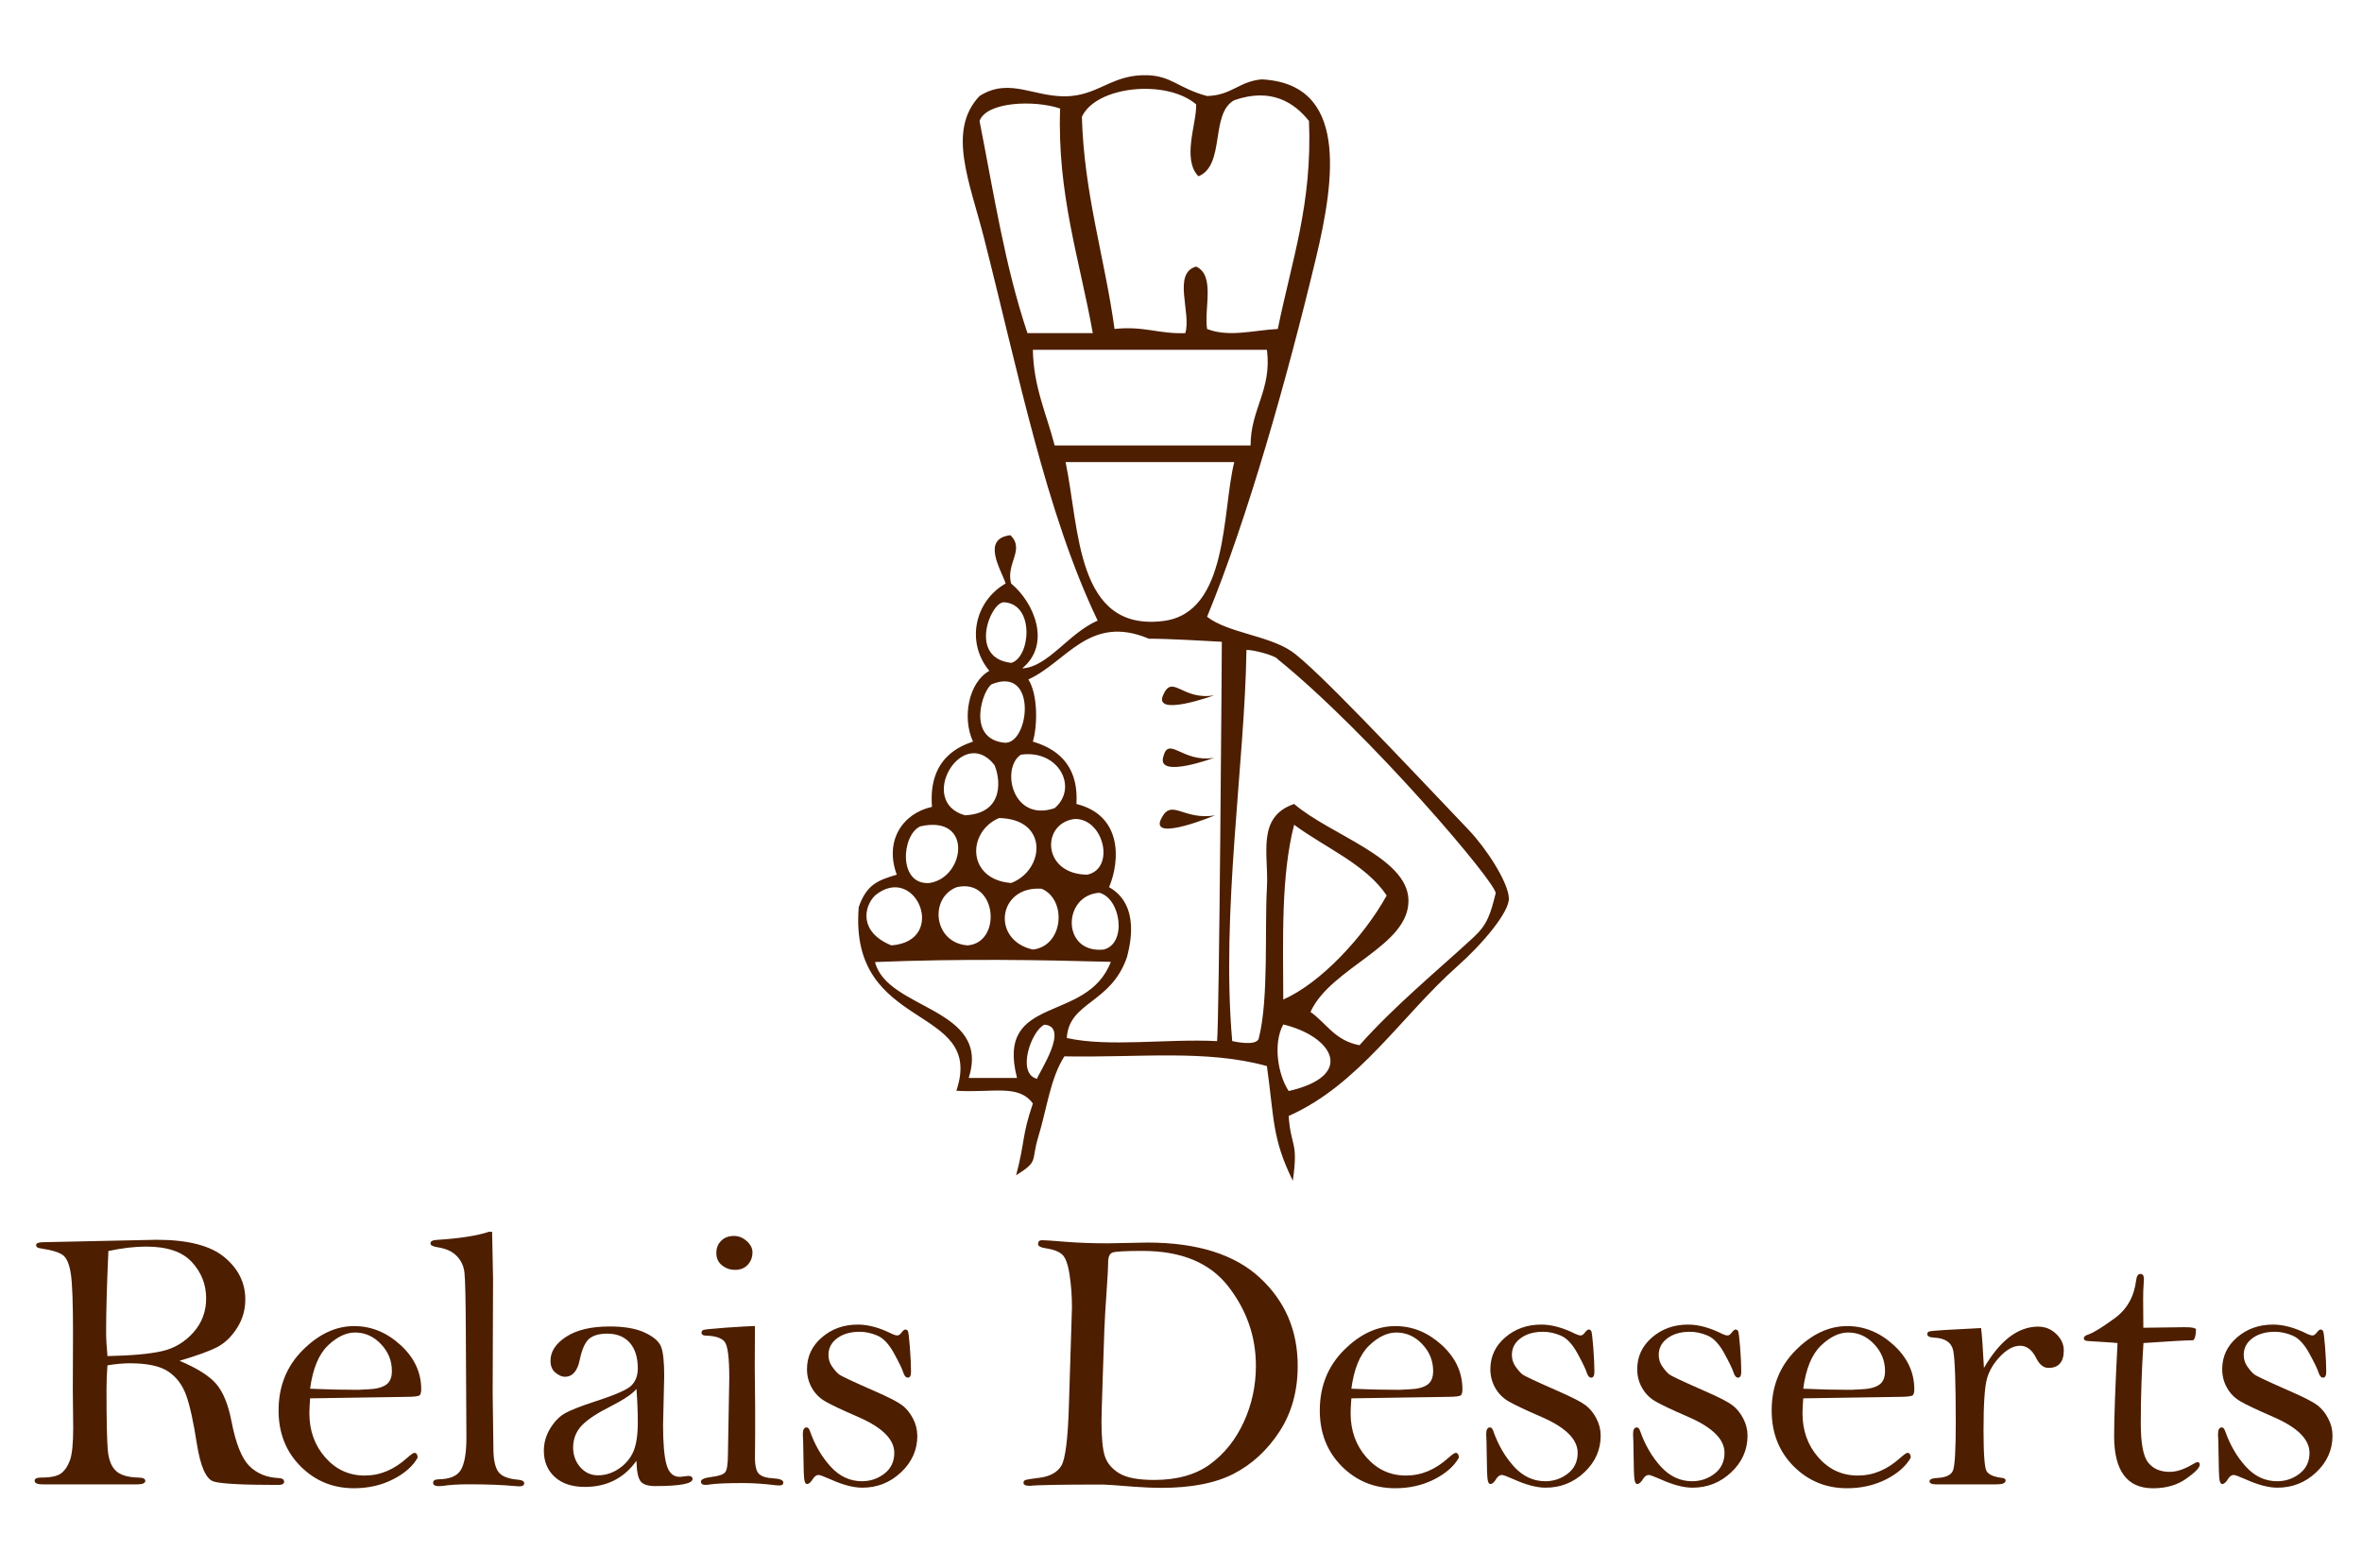 <svg width="122" height="81" viewBox="0 0 122 81" fill="none" xmlns="http://www.w3.org/2000/svg">
<mask id="mask0_801_71150" style="mask-type:luminance" maskUnits="userSpaceOnUse" x="-7" y="-23" width="136" height="135">
<path d="M128.285 -22.963H-6.284V111.276H128.285V-22.963Z" fill="white"/>
</mask>
<g mask="url(#mask0_801_71150)">
<path d="M62.714 35.922C61.05 36.207 60.561 34.783 60.072 35.922C59.583 37.061 62.714 35.922 62.714 35.922ZM62.714 39.148C61.05 39.432 60.349 37.944 60.072 39.148C59.824 40.222 62.714 39.148 62.714 39.148ZM62.76 42.122C61.096 42.406 60.512 41.196 59.97 42.312C59.38 43.53 62.76 42.122 62.76 42.122ZM65.995 34.056C70.694 37.851 77.351 45.678 77.252 46.153C76.986 47.228 76.821 47.767 76.123 48.413C74.249 50.143 72.04 51.951 70.219 54C68.942 53.758 68.517 52.865 67.688 52.28C68.744 49.96 72.824 48.878 72.748 46.478C72.681 44.288 68.73 43.152 66.843 41.535C64.879 42.206 65.535 44.162 65.439 45.834C65.314 48.016 65.539 51.62 65.016 53.648C64.902 54.086 63.645 53.785 63.645 53.785C63.059 47.102 64.301 39.403 64.38 33.582C64.707 33.548 65.934 33.89 65.995 34.056ZM63.109 33.156C63.109 33.801 62.975 52.769 62.864 53.787C60.221 53.657 57.281 54.109 55.101 53.627C55.213 51.736 57.376 51.872 58.208 49.452C58.355 48.882 58.917 46.753 57.286 45.835C57.865 44.447 57.963 42.123 55.599 41.536C55.705 39.809 54.903 38.773 53.349 38.313C53.593 37.475 53.613 35.895 53.117 35.1C55.081 34.216 56.266 31.699 59.342 32.998C60.267 32.99 62.582 33.127 63.108 33.156M60.098 32.081C55.566 32.656 55.764 27.327 55.038 23.873H63.752C63.11 26.395 63.483 31.65 60.098 32.081ZM64.595 23.013H54.474C54.059 21.396 53.378 19.982 53.349 18.072H65.439C65.704 20.138 64.587 21.146 64.595 23.013ZM66.001 16.995C64.747 17.063 63.465 17.438 62.346 16.995C62.188 15.899 62.775 14.232 61.783 13.772C60.542 14.113 61.545 16.168 61.222 17.211C59.844 17.262 59.093 16.832 57.567 16.995C57.059 13.302 55.993 10.033 55.88 6.036C56.614 4.439 60.245 4.078 61.783 5.392C61.819 6.358 61.033 8.22 61.902 9.108C63.304 8.533 62.493 5.864 63.75 5.177C65.694 4.5 66.879 5.333 67.611 6.252C67.783 10.54 66.731 13.402 66 16.997M56.444 17.211H53.069C51.903 13.732 51.342 10.05 50.595 6.25C50.952 5.252 53.414 5.156 54.757 5.606C54.6 10.024 55.768 13.429 56.444 17.211ZM54.475 41.751C52.286 42.501 51.686 39.687 52.727 38.99C54.685 38.706 55.712 40.698 54.475 41.751ZM51.894 38.373C49.887 38.183 50.761 35.61 51.229 35.347C53.607 34.388 53.167 38.449 51.894 38.373ZM52.237 34.246C49.998 34.004 51.16 31.115 51.846 31.115C53.46 31.189 53.227 33.957 52.237 34.246ZM51.356 39.511C51.651 40.128 51.943 42.026 49.84 42.12C47.341 41.419 49.694 37.423 51.356 39.511ZM48.008 45.619C46.375 45.738 46.56 43.118 47.539 42.691C50.279 42.074 49.849 45.347 48.008 45.619ZM46.04 48.842C44.371 48.158 44.599 46.863 45.196 46.263C47.294 44.54 48.995 48.623 46.04 48.842ZM57.005 49.057C54.82 49.28 54.87 46.239 56.788 46.124C57.906 46.431 58.214 48.761 57.005 49.057ZM55.517 42.31C57.02 42.289 57.616 44.874 56.162 45.188C53.807 45.174 53.769 42.511 55.517 42.31ZM53.804 45.916C55.125 46.485 54.93 48.875 53.35 49.057C51.17 48.572 51.546 45.747 53.804 45.916ZM49.976 48.842C48.216 48.713 47.979 46.389 49.414 45.834C51.503 45.347 51.774 48.708 49.976 48.842ZM51.6 42.263C54.194 42.31 53.949 44.967 52.226 45.619C49.936 45.442 49.936 42.976 51.6 42.263ZM45.196 49.702C49.701 49.522 53.736 49.592 57.375 49.692C56.151 52.918 51.404 51.324 52.53 55.689H50.034C51.209 52.045 45.812 52.182 45.196 49.702ZM53.95 52.937C55.251 53.051 53.702 55.345 53.559 55.736C52.483 55.451 53.28 53.226 53.95 52.937ZM66.282 51.637C66.272 48.477 66.165 45.243 66.843 42.61C68.463 43.807 70.545 44.653 71.624 46.263C70.457 48.381 68.198 50.807 66.282 51.636M66.282 52.927C68.816 53.533 70.063 55.564 66.562 56.366C66.017 55.546 65.734 53.933 66.282 52.927ZM66.68 33.629C65.456 32.822 63.419 32.693 62.347 31.865C64.43 26.813 66.463 19.616 67.969 13.342C68.972 9.166 69.612 4.314 65.158 4.101C63.987 4.208 63.615 4.928 62.346 4.961C60.856 4.56 60.522 3.923 59.254 3.886C57.52 3.835 56.832 4.825 55.317 4.961C53.513 5.121 52.196 3.938 50.593 4.961C48.903 6.75 50.088 9.4 50.818 12.267C52.586 19.201 54.026 26.497 56.696 32.062C55.194 32.708 54.132 34.469 52.798 34.529C54.316 33.283 53.418 31.126 52.224 30.145C51.946 29.103 52.955 28.394 52.187 27.65C50.668 27.835 51.709 29.43 51.943 30.145C50.352 31.053 49.87 33.176 51.1 34.658C50.018 35.264 49.691 37.091 50.256 38.312C49.691 38.515 47.926 39.098 48.139 41.684C46.606 42.026 45.677 43.448 46.319 45.188C45.38 45.473 44.767 45.669 44.355 46.864C43.817 53.363 50.913 51.846 49.397 56.353C51.31 56.466 52.61 55.998 53.349 57.01C52.77 58.716 52.955 58.927 52.485 60.718C53.679 59.965 53.236 60.021 53.63 58.73C54.071 57.289 54.25 55.705 54.976 54.575C58.885 54.647 62.298 54.21 65.437 55.076C65.817 57.794 65.7 58.817 66.776 61.002C67.07 58.914 66.677 59.317 66.561 57.654C70.198 56.045 72.417 52.447 75.278 49.917C76.563 48.779 77.983 47.102 77.934 46.391C77.89 45.549 76.755 43.816 75.863 42.88C72.519 39.37 67.902 34.437 66.678 33.629" fill="#4D1E00"/>
<path d="M5.551 70.06C6.808 70.034 7.752 69.948 8.38 69.802C9.009 69.656 9.544 69.336 9.986 68.841C10.428 68.346 10.648 67.759 10.648 67.079C10.648 66.362 10.403 65.737 9.911 65.203C9.42 64.669 8.634 64.403 7.554 64.403C6.964 64.403 6.313 64.479 5.598 64.63C5.52 66.376 5.481 67.766 5.481 68.801C5.481 69.156 5.504 69.575 5.55 70.057M9.274 70.303C10.184 70.686 10.816 71.085 11.171 71.501C11.526 71.918 11.789 72.562 11.957 73.43C12.178 74.574 12.483 75.341 12.875 75.734C13.267 76.128 13.779 76.337 14.411 76.363C14.588 76.376 14.675 76.437 14.675 76.549C14.675 76.66 14.574 76.716 14.371 76.716C12.538 76.716 11.426 76.658 11.037 76.54C10.647 76.423 10.357 75.773 10.168 74.594C9.991 73.445 9.806 72.606 9.613 72.075C9.419 71.546 9.112 71.139 8.689 70.856C8.267 70.574 7.607 70.432 6.709 70.432C6.369 70.432 5.982 70.466 5.55 70.537C5.517 70.936 5.501 71.351 5.501 71.782C5.501 73.41 5.524 74.464 5.57 74.943C5.616 75.421 5.755 75.77 5.987 75.989C6.22 76.208 6.607 76.324 7.151 76.336C7.386 76.341 7.505 76.397 7.505 76.502C7.505 76.626 7.362 76.688 7.073 76.688H2.211C1.93 76.688 1.788 76.626 1.788 76.502C1.788 76.39 1.9 76.336 2.122 76.336C2.62 76.336 2.966 76.263 3.158 76.117C3.352 75.971 3.504 75.745 3.614 75.437C3.726 75.129 3.781 74.572 3.781 73.767L3.761 71.826L3.771 68.867C3.771 67.357 3.736 66.358 3.667 65.87C3.599 65.382 3.477 65.054 3.299 64.885C3.122 64.718 2.712 64.586 2.071 64.49C1.933 64.472 1.864 64.417 1.864 64.328C1.864 64.227 2.002 64.175 2.277 64.175L8.092 64.051C9.696 64.051 10.861 64.349 11.584 64.945C12.307 65.542 12.67 66.27 12.67 67.133C12.67 67.679 12.524 68.177 12.232 68.627C11.941 69.078 11.595 69.405 11.196 69.608C10.798 69.811 10.155 70.041 9.271 70.302" fill="#4D1E00"/>
<path d="M16.018 71.746C16.872 71.785 17.698 71.803 18.499 71.803L19.021 71.775C19.416 71.762 19.717 71.687 19.926 71.551C20.136 71.415 20.242 71.175 20.242 70.833C20.242 70.299 20.053 69.835 19.675 69.438C19.298 69.041 18.853 68.842 18.341 68.842C17.868 68.842 17.397 69.07 16.928 69.523C16.459 69.977 16.155 70.719 16.017 71.746M16.018 72.241C15.993 72.565 15.98 72.822 15.98 73.013C15.98 73.914 16.254 74.675 16.802 75.298C17.35 75.921 18.027 76.231 18.835 76.231C19.642 76.231 20.354 75.926 21.03 75.317C21.226 75.145 21.351 75.059 21.404 75.059C21.509 75.059 21.565 75.142 21.572 75.307C21.324 75.75 20.898 76.125 20.295 76.43C19.692 76.735 19.021 76.887 18.281 76.887C17.193 76.887 16.272 76.507 15.519 75.749C14.766 74.99 14.389 74.03 14.389 72.87C14.389 71.626 14.803 70.588 15.631 69.757C16.459 68.925 17.346 68.51 18.288 68.51C19.172 68.51 19.971 68.835 20.685 69.486C21.398 70.137 21.756 70.9 21.756 71.776C21.756 71.909 21.734 72.008 21.691 72.071C21.648 72.134 21.397 72.167 20.938 72.167L16.018 72.243V72.241Z" fill="#4D1E00"/>
<path d="M25.418 63.643C25.438 64.442 25.454 65.242 25.467 66.04L25.447 71.966L25.485 74.84C25.485 75.385 25.566 75.779 25.726 76.019C25.887 76.261 26.233 76.403 26.762 76.447C26.971 76.466 27.076 76.526 27.076 76.628C27.076 76.735 26.992 76.789 26.821 76.789C26.775 76.789 26.719 76.786 26.654 76.779C25.98 76.716 25.174 76.683 24.239 76.683C23.669 76.683 23.21 76.712 22.863 76.768C22.791 76.775 22.725 76.779 22.666 76.779C22.47 76.779 22.372 76.721 22.372 76.603C22.372 76.492 22.461 76.434 22.637 76.427C23.233 76.421 23.625 76.254 23.811 75.928C23.997 75.602 24.091 75.053 24.091 74.285L24.061 68.858C24.053 67.112 24.029 66.07 23.988 65.73C23.945 65.39 23.81 65.106 23.58 64.878C23.351 64.649 23.029 64.503 22.617 64.44C22.362 64.401 22.234 64.336 22.234 64.24C22.234 64.132 22.339 64.071 22.549 64.058C23.747 63.982 24.647 63.842 25.25 63.639H25.416L25.418 63.643Z" fill="#4D1E00"/>
<path d="M32.874 71.755C32.677 72.002 32.233 72.304 31.538 72.659C30.851 73.002 30.356 73.329 30.055 73.639C29.754 73.957 29.603 74.338 29.603 74.781C29.603 75.182 29.726 75.521 29.972 75.8C30.217 76.079 30.523 76.22 30.89 76.22C31.257 76.22 31.627 76.107 31.96 75.882C32.294 75.657 32.541 75.37 32.702 75.02C32.862 74.671 32.943 74.155 32.943 73.469C32.943 72.955 32.92 72.384 32.874 71.755ZM32.874 75.468C32.553 75.919 32.169 76.257 31.725 76.482C31.28 76.706 30.775 76.819 30.213 76.819C29.551 76.819 29.032 76.648 28.656 76.306C28.279 75.962 28.091 75.511 28.091 74.953C28.091 74.534 28.204 74.143 28.429 73.782C28.656 73.42 28.914 73.16 29.206 73.001C29.497 72.842 30.009 72.642 30.742 72.401C31.789 72.065 32.418 71.786 32.629 71.564C32.838 71.342 32.943 71.053 32.943 70.696C32.943 70.129 32.805 69.688 32.53 69.373C32.254 69.058 31.865 68.901 31.36 68.901C30.947 68.901 30.637 68.99 30.426 69.169C30.217 69.353 30.056 69.714 29.946 70.249C29.828 70.836 29.569 71.129 29.17 71.129C29.026 71.129 28.867 71.059 28.693 70.92C28.52 70.78 28.434 70.574 28.434 70.301C28.434 69.824 28.705 69.41 29.249 69.058C29.792 68.706 30.538 68.53 31.488 68.53C32.241 68.53 32.842 68.633 33.29 68.841C33.739 69.047 34.02 69.284 34.135 69.551C34.25 69.818 34.307 70.332 34.307 71.095L34.248 73.611C34.248 74.582 34.309 75.274 34.431 75.684C34.551 76.094 34.776 76.298 35.103 76.298C35.169 76.298 35.261 76.288 35.379 76.27L35.545 76.251C35.696 76.251 35.77 76.304 35.77 76.41C35.77 76.653 35.125 76.775 33.835 76.775C33.462 76.775 33.211 76.691 33.083 76.523C32.956 76.354 32.885 76.004 32.873 75.471" fill="#4D1E00"/>
<path d="M37.904 63.853C38.152 63.853 38.376 63.942 38.572 64.12C38.769 64.297 38.866 64.49 38.866 64.701C38.866 64.948 38.786 65.162 38.625 65.339C38.465 65.516 38.244 65.605 37.962 65.605C37.714 65.605 37.49 65.528 37.294 65.372C37.097 65.217 37 65.006 37 64.739C37 64.473 37.083 64.267 37.251 64.101C37.417 63.937 37.635 63.853 37.904 63.853ZM38.994 68.509L38.984 70.651L39.004 72.651V74.155L38.994 75.297C38.994 75.753 39.072 76.044 39.225 76.168C39.379 76.291 39.609 76.36 39.918 76.373C40.278 76.392 40.459 76.465 40.459 76.592C40.459 76.694 40.39 76.744 40.252 76.744C40.199 76.744 40.14 76.741 40.076 76.734C39.467 76.658 38.901 76.619 38.376 76.619C37.538 76.619 36.958 76.645 36.637 76.695C36.571 76.708 36.506 76.714 36.44 76.714C36.282 76.714 36.205 76.656 36.205 76.542C36.205 76.427 36.387 76.349 36.752 76.304C37.116 76.26 37.349 76.183 37.449 76.071C37.549 75.959 37.599 75.645 37.599 75.124L37.668 71.182C37.668 70.129 37.587 69.505 37.423 69.312C37.26 69.119 36.941 69.016 36.471 69.003C36.313 69.003 36.235 68.951 36.235 68.85C36.235 68.792 36.261 68.748 36.314 68.716C36.367 68.685 36.756 68.644 37.483 68.592C38.211 68.542 38.714 68.513 38.995 68.506" fill="#4D1E00"/>
<path d="M47.382 74.169C47.382 74.903 47.101 75.536 46.538 76.065C45.976 76.595 45.309 76.858 44.538 76.858C44.081 76.858 43.535 76.715 42.901 76.43C42.554 76.278 42.349 76.201 42.283 76.201C42.173 76.201 42.074 76.269 41.989 76.402C41.881 76.579 41.782 76.668 41.688 76.668C41.607 76.668 41.557 76.578 41.537 76.396C41.517 76.216 41.504 75.803 41.497 75.164C41.49 74.611 41.481 74.256 41.467 74.097C41.467 73.863 41.531 73.745 41.659 73.745C41.734 73.745 41.79 73.805 41.831 73.926C42.085 74.65 42.442 75.264 42.901 75.768C43.361 76.273 43.9 76.525 44.52 76.525C44.956 76.525 45.345 76.393 45.683 76.13C46.022 75.866 46.191 75.509 46.191 75.058C46.191 74.359 45.567 73.741 44.319 73.202C43.462 72.829 42.891 72.559 42.603 72.387C42.315 72.216 42.089 71.984 41.927 71.692C41.764 71.4 41.682 71.082 41.682 70.739C41.682 70.085 41.937 69.535 42.45 69.094C42.962 68.653 43.581 68.432 44.31 68.432C44.848 68.432 45.439 68.593 46.082 68.917C46.187 68.968 46.279 68.993 46.358 68.993C46.423 68.993 46.495 68.94 46.574 68.835C46.65 68.737 46.71 68.688 46.756 68.688C46.814 68.688 46.858 68.712 46.89 68.759C46.921 68.808 46.957 69.087 46.996 69.601C47.035 70.113 47.055 70.535 47.055 70.867C47.055 71.072 46.999 71.174 46.887 71.174C46.789 71.174 46.71 71.082 46.652 70.899C46.6 70.729 46.442 70.402 46.18 69.923C45.917 69.442 45.632 69.136 45.32 69.003C45.009 68.87 44.703 68.804 44.402 68.804C43.93 68.804 43.544 68.915 43.243 69.136C42.942 69.358 42.791 69.645 42.791 70C42.791 70.222 42.853 70.421 42.977 70.598C43.102 70.776 43.218 70.909 43.326 70.998C43.434 71.086 44.058 71.38 45.197 71.878C45.904 72.188 46.369 72.427 46.591 72.595C46.814 72.762 47 72.99 47.151 73.275C47.301 73.559 47.377 73.857 47.377 74.168" fill="#4D1E00"/>
<path d="M56.893 73.43C56.893 74.268 56.95 74.866 57.065 75.225C57.18 75.584 57.425 75.879 57.802 76.111C58.178 76.343 58.784 76.459 59.614 76.459C60.806 76.459 61.772 76.185 62.512 75.64C63.252 75.095 63.831 74.368 64.245 73.46C64.661 72.553 64.869 71.588 64.869 70.567C64.869 69.055 64.394 67.689 63.445 66.464C62.495 65.239 61.019 64.626 59.014 64.626C58.124 64.626 57.606 64.655 57.458 64.712C57.31 64.769 57.237 64.937 57.237 65.217C57.237 65.465 57.214 65.906 57.168 66.541C57.102 67.468 57.061 68.191 57.041 68.712L56.952 71.329C56.913 72.555 56.893 73.256 56.893 73.433M57.237 64.234L59.26 64.195C61.821 64.195 63.755 64.798 65.064 66.004C66.374 67.211 67.028 68.731 67.028 70.565C67.028 71.866 66.714 72.998 66.086 73.96C65.457 74.922 64.671 75.647 63.729 76.135C62.786 76.625 61.528 76.868 59.957 76.868C59.603 76.868 59.155 76.849 58.611 76.811C57.643 76.735 57.099 76.696 56.98 76.696C54.833 76.696 53.569 76.718 53.188 76.763C52.972 76.763 52.864 76.71 52.864 76.605C52.864 76.53 52.903 76.482 52.982 76.456C53.061 76.431 53.303 76.394 53.709 76.344C54.233 76.274 54.602 76.071 54.814 75.734C55.026 75.398 55.16 74.349 55.211 72.59L55.368 67.55C55.368 66.966 55.328 66.402 55.244 65.858C55.163 65.316 55.035 64.965 54.861 64.811C54.688 64.655 54.411 64.549 54.031 64.492C53.755 64.453 53.617 64.38 53.617 64.273C53.617 64.139 53.686 64.072 53.824 64.072C53.962 64.072 54.356 64.1 55.028 64.154C55.699 64.208 56.434 64.235 57.233 64.235" fill="#4D1E00"/>
<path d="M69.8 71.746C70.654 71.785 71.48 71.803 72.281 71.803L72.803 71.775C73.197 71.762 73.499 71.687 73.708 71.551C73.918 71.415 74.024 71.175 74.024 70.833C74.024 70.299 73.834 69.835 73.457 69.438C73.08 69.041 72.635 68.842 72.123 68.842C71.649 68.842 71.179 69.07 70.71 69.523C70.241 69.977 69.936 70.719 69.799 71.746M69.8 72.241C69.774 72.565 69.761 72.822 69.761 73.013C69.761 73.914 70.035 74.675 70.583 75.298C71.132 75.921 71.809 76.231 72.616 76.231C73.424 76.231 74.136 75.926 74.811 75.317C75.008 75.145 75.133 75.059 75.186 75.059C75.29 75.059 75.346 75.142 75.354 75.307C75.104 75.75 74.679 76.125 74.075 76.43C73.473 76.735 72.801 76.887 72.061 76.887C70.974 76.887 70.053 76.507 69.299 75.749C68.546 74.99 68.169 74.03 68.169 72.87C68.169 71.626 68.584 70.588 69.411 69.757C70.241 68.925 71.126 68.51 72.068 68.51C72.952 68.51 73.751 68.835 74.466 69.486C75.18 70.137 75.536 70.9 75.536 71.776C75.536 71.909 75.514 72.008 75.471 72.071C75.428 72.134 75.179 72.167 74.719 72.167L69.8 72.243V72.241Z" fill="#4D1E00"/>
<path d="M82.677 74.169C82.677 74.903 82.396 75.536 81.834 76.065C81.271 76.595 80.604 76.858 79.834 76.858C79.376 76.858 78.831 76.715 78.197 76.43C77.851 76.278 77.644 76.201 77.579 76.201C77.468 76.201 77.369 76.269 77.284 76.402C77.178 76.579 77.078 76.668 76.983 76.668C76.903 76.668 76.853 76.578 76.832 76.396C76.812 76.216 76.799 75.803 76.792 75.164C76.785 74.611 76.777 74.256 76.764 74.097C76.764 73.863 76.827 73.745 76.956 73.745C77.029 73.745 77.087 73.805 77.128 73.926C77.382 74.65 77.739 75.264 78.198 75.768C78.657 76.273 79.197 76.525 79.817 76.525C80.253 76.525 80.641 76.393 80.98 76.13C81.319 75.866 81.488 75.509 81.488 75.058C81.488 74.359 80.864 73.741 79.616 73.202C78.759 72.829 78.188 72.559 77.9 72.387C77.613 72.216 77.388 71.984 77.224 71.692C77.061 71.4 76.979 71.082 76.979 70.739C76.979 70.085 77.234 69.535 77.746 69.094C78.259 68.653 78.878 68.432 79.607 68.432C80.145 68.432 80.736 68.593 81.379 68.917C81.484 68.968 81.575 68.993 81.654 68.993C81.72 68.993 81.792 68.94 81.871 68.835C81.947 68.737 82.007 68.688 82.053 68.688C82.111 68.688 82.155 68.712 82.187 68.759C82.218 68.808 82.254 69.087 82.294 69.601C82.333 70.113 82.353 70.535 82.353 70.867C82.353 71.072 82.297 71.174 82.187 71.174C82.088 71.174 82.01 71.082 81.951 70.899C81.9 70.729 81.742 70.402 81.479 69.923C81.217 69.442 80.931 69.136 80.62 69.003C80.309 68.87 80.003 68.804 79.702 68.804C79.23 68.804 78.844 68.915 78.543 69.136C78.241 69.358 78.091 69.645 78.091 70C78.091 70.222 78.152 70.421 78.277 70.598C78.402 70.776 78.518 70.909 78.626 70.998C78.733 71.086 79.358 71.38 80.497 71.878C81.204 72.188 81.669 72.427 81.891 72.595C82.113 72.762 82.3 72.99 82.451 73.275C82.601 73.559 82.677 73.857 82.677 74.168" fill="#4D1E00"/>
<path d="M90.262 74.169C90.262 74.903 89.981 75.536 89.419 76.065C88.856 76.595 88.189 76.858 87.419 76.858C86.961 76.858 86.415 76.715 85.782 76.43C85.435 76.278 85.23 76.201 85.163 76.201C85.052 76.201 84.954 76.269 84.869 76.402C84.762 76.579 84.663 76.668 84.568 76.668C84.488 76.668 84.438 76.578 84.418 76.396C84.397 76.216 84.385 75.803 84.377 75.164C84.372 74.611 84.362 74.256 84.349 74.097C84.349 73.863 84.412 73.745 84.541 73.745C84.614 73.745 84.671 73.805 84.713 73.926C84.967 74.65 85.324 75.264 85.783 75.768C86.242 76.273 86.782 76.525 87.401 76.525C87.838 76.525 88.227 76.393 88.565 76.13C88.904 75.866 89.073 75.509 89.073 75.058C89.073 74.359 88.449 73.741 87.201 73.202C86.344 72.829 85.773 72.559 85.485 72.387C85.198 72.216 84.971 71.984 84.809 71.692C84.646 71.4 84.564 71.082 84.564 70.739C84.564 70.085 84.819 69.535 85.331 69.094C85.844 68.653 86.463 68.432 87.192 68.432C87.73 68.432 88.321 68.593 88.964 68.917C89.069 68.968 89.16 68.993 89.239 68.993C89.305 68.993 89.377 68.94 89.456 68.835C89.532 68.737 89.594 68.688 89.638 68.688C89.695 68.688 89.74 68.712 89.772 68.759C89.803 68.808 89.839 69.087 89.879 69.601C89.918 70.113 89.938 70.535 89.938 70.867C89.938 71.072 89.882 71.174 89.772 71.174C89.673 71.174 89.595 71.082 89.536 70.899C89.483 70.729 89.327 70.402 89.064 69.923C88.802 69.442 88.516 69.136 88.205 69.003C87.894 68.87 87.588 68.804 87.287 68.804C86.815 68.804 86.429 68.915 86.128 69.136C85.826 69.358 85.676 69.645 85.676 70C85.676 70.222 85.737 70.421 85.862 70.598C85.986 70.776 86.103 70.909 86.211 70.998C86.318 71.086 86.942 71.38 88.082 71.878C88.789 72.188 89.254 72.427 89.476 72.595C89.698 72.762 89.885 72.99 90.035 73.275C90.186 73.559 90.262 73.857 90.262 74.168" fill="#4D1E00"/>
<path d="M93.14 71.746C93.994 71.785 94.82 71.803 95.621 71.803L96.143 71.775C96.537 71.762 96.838 71.687 97.048 71.551C97.257 71.415 97.364 71.175 97.364 70.833C97.364 70.299 97.174 69.835 96.797 69.438C96.419 69.041 95.975 68.842 95.463 68.842C94.989 68.842 94.519 69.07 94.049 69.523C93.58 69.977 93.276 70.719 93.138 71.746M93.14 72.241C93.114 72.565 93.101 72.822 93.101 73.013C93.101 73.914 93.375 74.675 93.923 75.298C94.471 75.921 95.148 76.231 95.956 76.231C96.764 76.231 97.475 75.926 98.151 75.317C98.348 75.145 98.472 75.059 98.526 75.059C98.63 75.059 98.686 75.142 98.693 75.307C98.444 75.75 98.018 76.125 97.415 76.43C96.813 76.735 96.141 76.887 95.401 76.887C94.314 76.887 93.394 76.507 92.639 75.749C91.886 74.99 91.509 74.03 91.509 72.87C91.509 71.626 91.923 70.588 92.751 69.757C93.579 68.925 94.466 68.51 95.408 68.51C96.292 68.51 97.091 68.835 97.805 69.486C98.518 70.137 98.876 70.9 98.876 71.776C98.876 71.909 98.854 72.008 98.811 72.071C98.768 72.134 98.517 72.167 98.059 72.167L93.14 72.243V72.241Z" fill="#4D1E00"/>
<path d="M102.473 70.673C102.886 69.962 103.326 69.428 103.794 69.071C104.262 68.716 104.755 68.538 105.272 68.538C105.632 68.538 105.943 68.663 106.204 68.914C106.465 69.164 106.597 69.448 106.597 69.766C106.597 70.368 106.332 70.67 105.801 70.67C105.553 70.67 105.343 70.501 105.173 70.165C104.963 69.74 104.685 69.526 104.338 69.526C104.01 69.526 103.673 69.704 103.326 70.06C102.979 70.417 102.747 70.806 102.629 71.228C102.511 71.65 102.452 72.536 102.452 73.884C102.452 75.118 102.504 75.825 102.61 76.005C102.715 76.187 102.983 76.302 103.415 76.353C103.533 76.366 103.592 76.41 103.592 76.486C103.592 76.619 103.438 76.686 103.13 76.686H99.996C99.774 76.686 99.662 76.632 99.662 76.525C99.662 76.423 99.81 76.366 100.104 76.353C100.517 76.327 100.773 76.204 100.87 75.981C100.968 75.759 101.018 74.939 101.018 73.521C101.018 71.443 100.973 70.193 100.886 69.774C100.797 69.355 100.468 69.132 99.899 69.107C99.663 69.094 99.546 69.034 99.546 68.927C99.546 68.87 99.57 68.827 99.619 68.798C99.668 68.769 99.968 68.739 100.517 68.708L102.325 68.612C102.371 68.956 102.419 69.642 102.473 70.671" fill="#4D1E00"/>
<path d="M110.712 69.385C110.62 70.79 110.574 72.168 110.574 73.523C110.574 74.565 110.701 75.247 110.958 75.564C111.215 75.882 111.584 76.041 112.063 76.041C112.412 76.041 112.796 75.918 113.218 75.67C113.368 75.581 113.46 75.537 113.493 75.537C113.578 75.537 113.621 75.581 113.621 75.67C113.621 75.822 113.387 76.064 112.921 76.394C112.455 76.725 111.884 76.889 111.206 76.889C110.529 76.889 110.034 76.663 109.699 76.213C109.364 75.762 109.197 75.088 109.197 74.192C109.197 73.296 109.255 71.656 109.373 69.388C109.327 69.375 109.016 69.353 108.439 69.32L107.849 69.282C107.706 69.276 107.633 69.227 107.633 69.138C107.633 69.055 107.715 68.99 107.878 68.94C108.145 68.845 108.595 68.566 109.228 68.104C109.861 67.641 110.23 66.99 110.334 66.147C110.361 65.926 110.435 65.815 110.555 65.815C110.676 65.815 110.736 65.904 110.736 66.082C110.736 66.139 110.733 66.199 110.726 66.262C110.706 66.508 110.696 66.793 110.696 67.116L110.706 68.596L112.858 68.567C113.225 68.567 113.414 68.609 113.427 68.691C113.42 68.983 113.371 69.167 113.28 69.243C112.94 69.243 112.082 69.29 110.706 69.386" fill="#4D1E00"/>
<path d="M120.477 74.169C120.477 74.903 120.196 75.536 119.633 76.065C119.071 76.595 118.405 76.858 117.634 76.858C117.176 76.858 116.631 76.715 115.997 76.43C115.649 76.278 115.444 76.201 115.378 76.201C115.266 76.201 115.169 76.269 115.084 76.402C114.978 76.579 114.878 76.668 114.783 76.668C114.703 76.668 114.652 76.578 114.632 76.396C114.612 76.216 114.599 75.803 114.592 75.164C114.585 74.611 114.576 74.256 114.563 74.097C114.563 73.863 114.627 73.745 114.756 73.745C114.83 73.745 114.886 73.805 114.928 73.926C115.182 74.65 115.539 75.264 115.998 75.768C116.457 76.273 116.997 76.525 117.616 76.525C118.053 76.525 118.441 76.393 118.78 76.13C119.118 75.866 119.288 75.509 119.288 75.058C119.288 74.359 118.664 73.741 117.416 73.202C116.559 72.829 115.988 72.559 115.7 72.387C115.413 72.216 115.186 71.984 115.024 71.692C114.86 71.4 114.779 71.082 114.779 70.739C114.779 70.085 115.034 69.535 115.546 69.094C116.058 68.653 116.678 68.432 117.407 68.432C117.945 68.432 118.536 68.593 119.179 68.917C119.283 68.968 119.375 68.993 119.454 68.993C119.52 68.993 119.592 68.94 119.671 68.835C119.747 68.737 119.809 68.688 119.853 68.688C119.91 68.688 119.955 68.712 119.986 68.759C120.018 68.808 120.054 69.087 120.094 69.601C120.133 70.113 120.153 70.535 120.153 70.867C120.153 71.072 120.097 71.174 119.986 71.174C119.887 71.174 119.81 71.082 119.751 70.899C119.698 70.729 119.542 70.402 119.279 69.923C119.017 69.442 118.731 69.136 118.42 69.003C118.108 68.87 117.803 68.804 117.502 68.804C117.03 68.804 116.644 68.915 116.342 69.136C116.041 69.358 115.891 69.645 115.891 70C115.891 70.222 115.952 70.421 116.077 70.598C116.2 70.776 116.318 70.909 116.426 70.998C116.533 71.086 117.157 71.38 118.296 71.878C119.004 72.188 119.468 72.427 119.691 72.595C119.913 72.762 120.1 72.99 120.25 73.275C120.401 73.559 120.477 73.857 120.477 74.168" fill="#4D1E00"/>
</g>
</svg>
